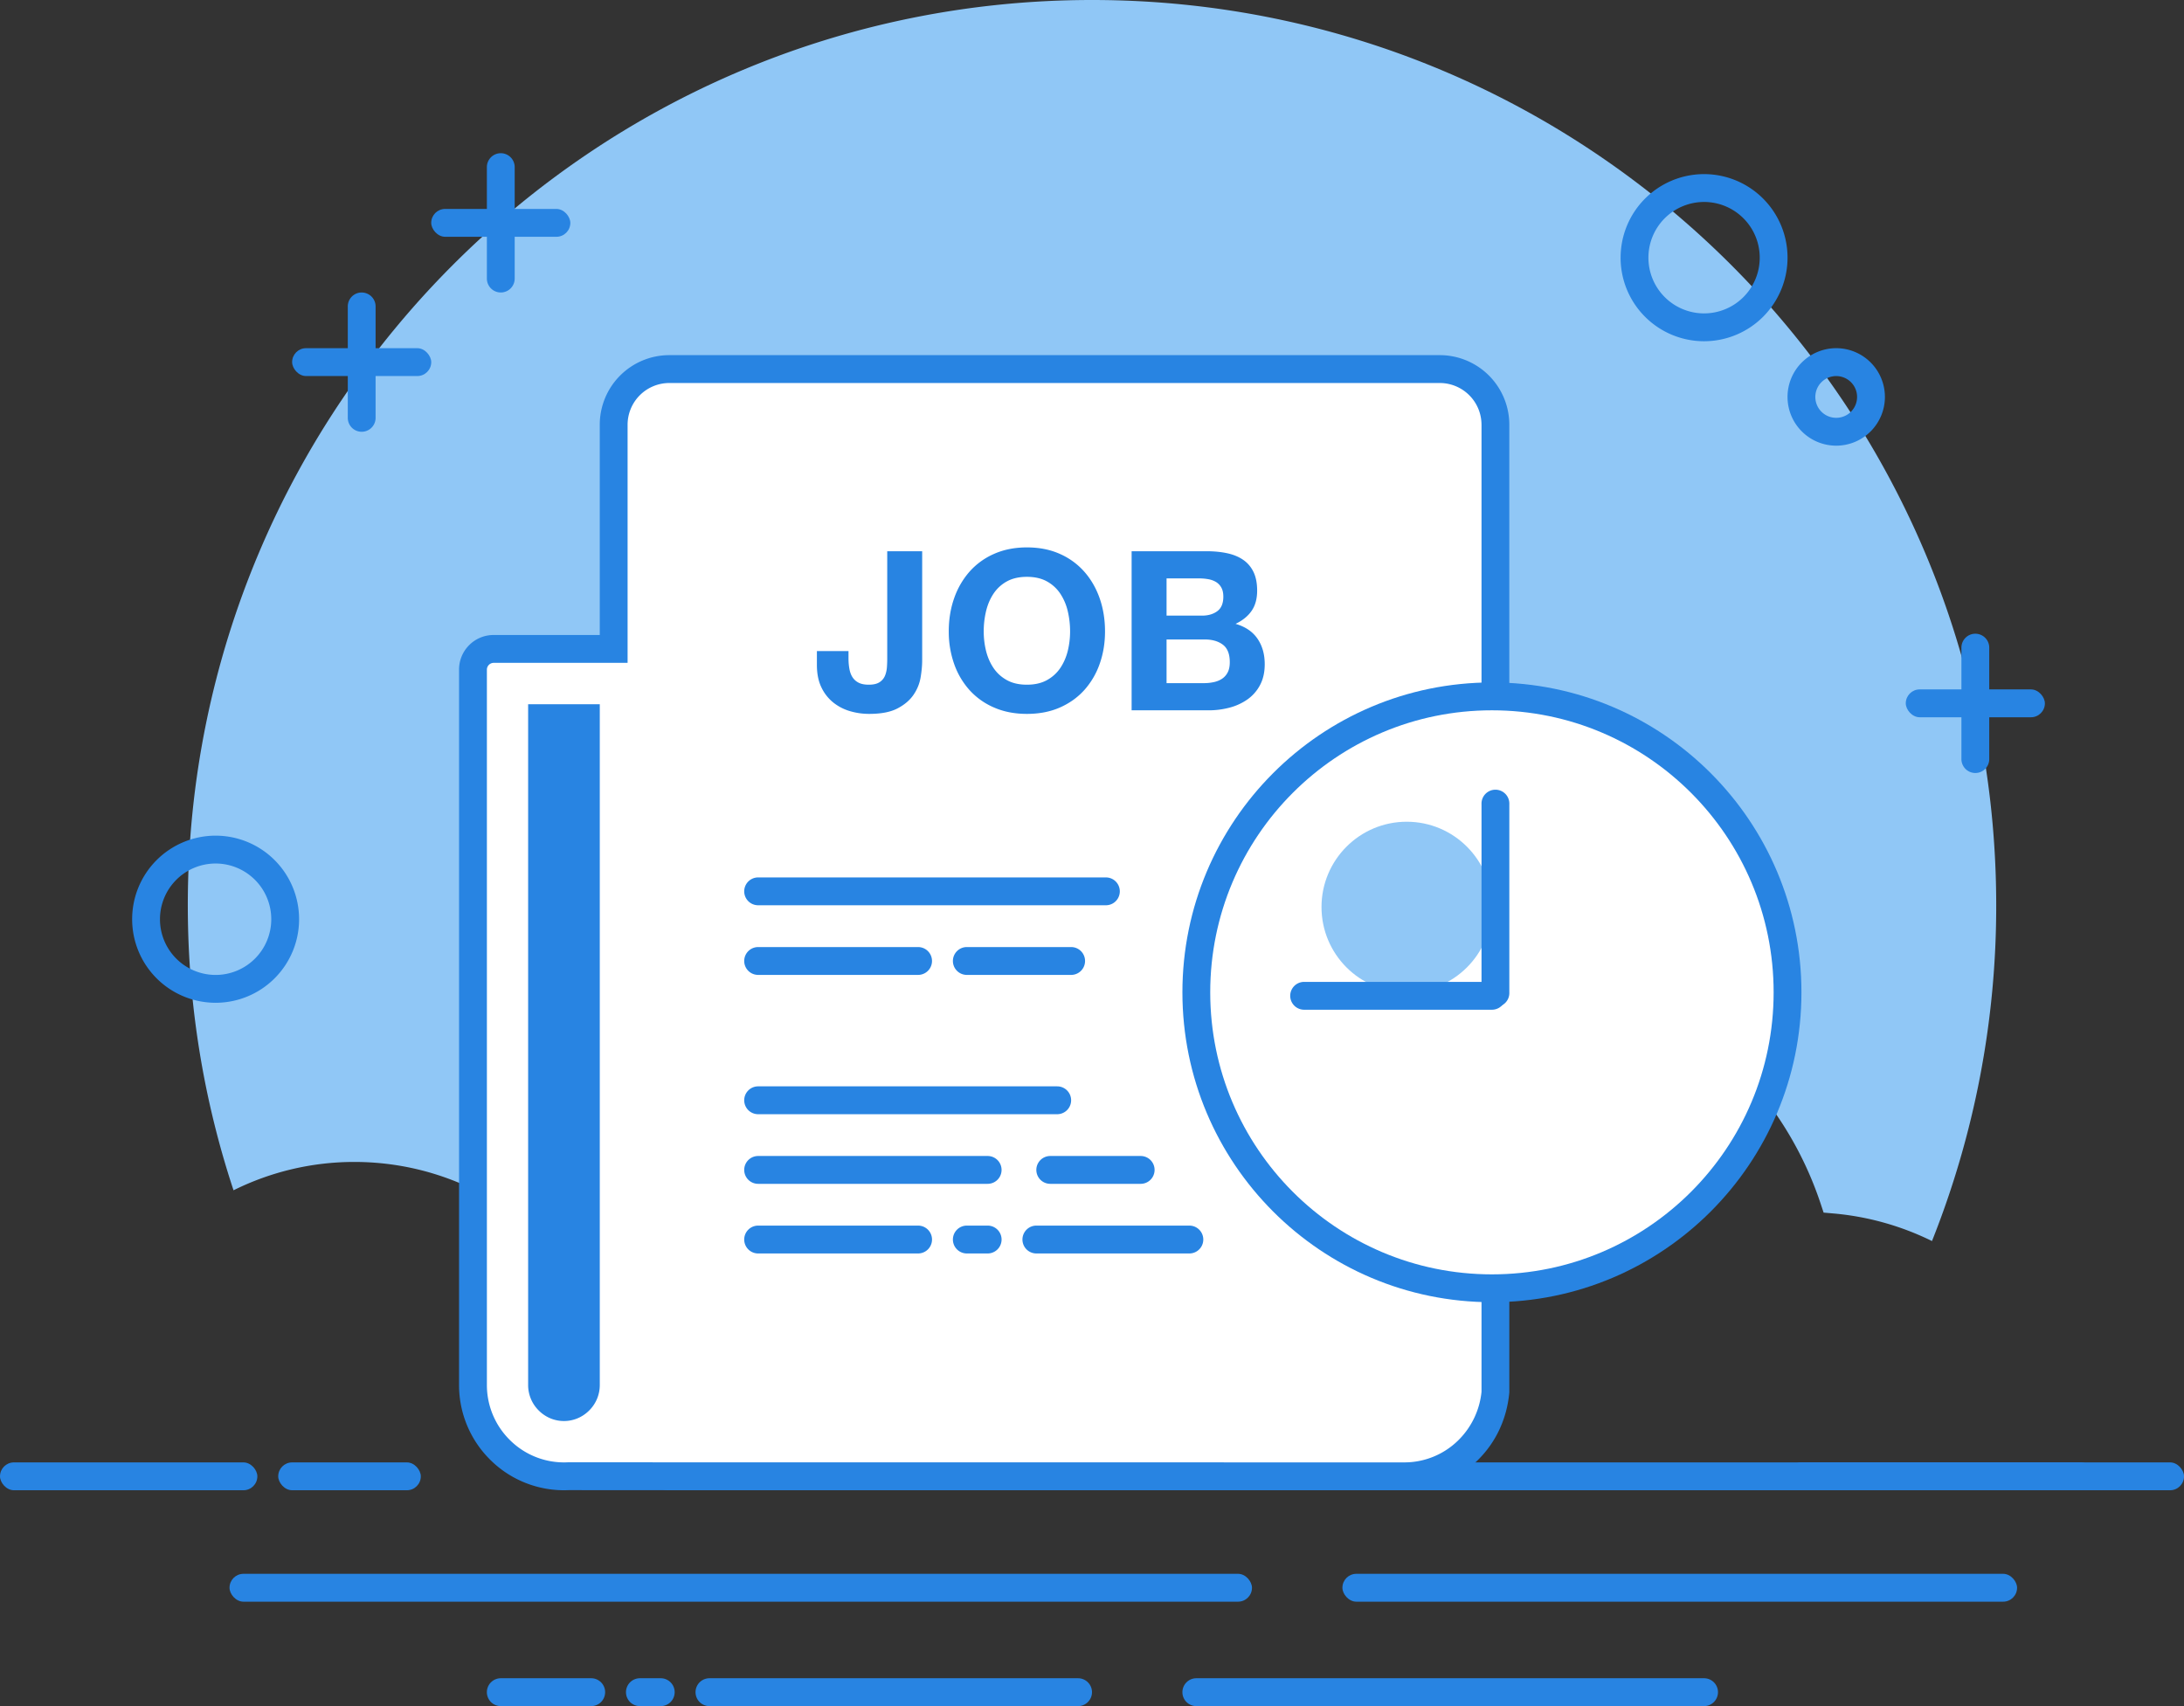 <svg xmlns="http://www.w3.org/2000/svg" fill="none" viewBox="0 0 128 100"><rect x="0" y="0" width="128" height="100" fill="#333333" stroke="none"/><path fill="#90C7F6" fill-rule="evenodd" d="M113.23 72.741a52.99 52.99 0 0 0 3.764-19.68C116.994 23.756 93.268 0 64.001 0 34.733 0 11.007 23.756 11.007 53.061c0 5.836.94 11.453 2.68 16.705a15.887 15.887 0 0 1 7.084-1.661c5.103 0 9.811 2.42 12.85 6.467l.499.664.654-.51a7.994 7.994 0 0 1 4.936-1.696c1.744 0 3.402.557 4.775 1.573l.836.619.4-.96a16.406 16.406 0 0 1 15.142-10.098c2.673 0 5.252.64 7.57 1.85l.654.341.405-.618c3.824-5.854 10.327-9.454 17.443-9.454 9.044 0 16.97 5.823 19.774 14.281l.169.51.535.047c2.064.176 4.029.74 5.817 1.62Z" clip-rule="evenodd"/><rect width="15.083" height="1.633" y="85.715" fill="#2884E2" rx=".816"/><path fill="#2884E2" fill-rule="evenodd" d="M38.318 86.531c0-.45.366-.816.817-.816h82.749a.817.817 0 1 1 0 1.632h-82.75a.816.816 0 0 1-.816-.816Z" clip-rule="evenodd"/><rect width="39.541" height="1.633" x="78.676" y="92.246" fill="#2884E2" rx=".816"/><rect width="59.924" height="1.633" x="13.452" y="92.246" fill="#2884E2" rx=".816"/><rect width="23.236" height="1.633" x="104.765" y="85.715" fill="#2884E2" rx=".816"/><rect width="8.357" height="1.633" x="16.306" y="85.715" fill="#2884E2" rx=".816"/><path fill="#2884E2" fill-rule="evenodd" d="M69.299 99.183c0-.45.365-.816.816-.816h29.756a.816.816 0 1 1 0 1.633H70.115a.816.816 0 0 1-.816-.817Zm-28.535 0c0-.45.365-.816.816-.816h21.603a.816.816 0 1 1 0 1.633H41.58a.816.816 0 0 1-.816-.817Zm-12.229 0c0-.45.366-.816.817-.816h5.297a.816.816 0 0 1 0 1.633h-5.297a.816.816 0 0 1-.817-.817Zm8.153 0c0-.45.365-.816.816-.816h1.22a.816.816 0 0 1 0 1.633h-1.22a.816.816 0 0 1-.816-.817Z" clip-rule="evenodd"/><path fill="#2884E2" d="M35.151 37.219V24.898a4.079 4.079 0 0 1 4.077-4.082h45.154a4.079 4.079 0 0 1 4.076 4.082v56.715c-.14 1.543-.781 2.9-1.803 3.925a6.123 6.123 0 0 1-4.344 1.809l-48.999-.005a6.123 6.123 0 0 1-4.604-1.804 6.154 6.154 0 0 1-1.804-4.355V39.247c0-1.12.907-2.028 2.025-2.028h6.222Z"/><path fill="#fff" fill-rule="evenodd" d="M86.828 24.898a2.448 2.448 0 0 0-2.446-2.449H39.228a2.448 2.448 0 0 0-2.446 2.45v13.953H28.95a.4.4 0 0 0-.414.396v41.936a4.52 4.52 0 0 0 1.327 3.2 4.494 4.494 0 0 0 3.416 1.326l49.033.005a4.494 4.494 0 0 0 3.19-1.33 4.635 4.635 0 0 0 1.327-2.812V24.898Z" clip-rule="evenodd"/><path fill="#2884E2" fill-rule="evenodd" d="M30.953 41.277v39.907a2.1 2.1 0 0 0 .619 1.487c.393.395.92.62 1.48.62.56 0 1.087-.225 1.48-.62a2.1 2.1 0 0 0 .62-1.487V41.278h-4.199Zm12.664 10.967c0-.45.366-.816.817-.816h20.38a.816.816 0 0 1 0 1.632h-20.38a.816.816 0 0 1-.817-.816Zm0 16.328c0-.45.366-.816.817-.816h13.45a.816.816 0 1 1 0 1.632h-13.45a.816.816 0 0 1-.817-.816Zm17.121 0c0-.45.366-.816.817-.816h5.297a.816.816 0 1 1 0 1.632h-5.297a.816.816 0 0 1-.817-.816ZM43.617 56.326c0-.45.366-.816.817-.816h9.373a.816.816 0 1 1 0 1.632h-9.373a.816.816 0 0 1-.817-.816Zm0 8.164c0-.45.366-.816.817-.816H61.96a.816.816 0 0 1 0 1.633H44.434a.816.816 0 0 1-.817-.817Zm28.535 0c0-.45.366-.816.817-.816h5.297a.816.816 0 0 1 0 1.633h-5.297a.816.816 0 0 1-.817-.817Zm-16.304-8.164c0-.45.365-.816.816-.816h6.113a.816.816 0 1 1 0 1.632h-6.113a.816.816 0 0 1-.816-.816ZM43.617 72.652c0-.45.366-.816.817-.816h9.373a.816.816 0 1 1 0 1.633h-9.373a.816.816 0 0 1-.817-.817Zm16.307 0c0-.45.365-.816.816-.816h8.966a.816.816 0 1 1 0 1.633H60.74a.816.816 0 0 1-.816-.817Zm-4.076 0c0-.45.365-.816.816-.816h1.22a.816.816 0 1 1 0 1.633h-1.22a.816.816 0 0 1-.816-.817Zm-1.801-33.956c0 .304-.03.64-.091 1.005-.061.366-.2.708-.418 1.026-.217.317-.53.583-.939.796-.409.214-.96.32-1.657.32a3.95 3.95 0 0 1-1.134-.163 2.836 2.836 0 0 1-.979-.51 2.523 2.523 0 0 1-.691-.888c-.174-.36-.261-.798-.261-1.312v-.81h1.852v.418c0 .226.018.435.053.627.034.192.095.355.182.49a.915.915 0 0 0 .359.32c.152.078.35.117.593.117.27 0 .479-.048.627-.143a.825.825 0 0 0 .32-.373c.064-.152.103-.318.117-.496.013-.178.019-.35.019-.516V32.31h2.048v6.387Zm3.607-1.685c0 .391.046.772.137 1.142.092.37.237.703.437 1 .2.296.461.533.783.711.322.179.713.268 1.174.268.46 0 .852-.09 1.174-.268.322-.178.583-.415.783-.711.2-.297.345-.63.437-1 .09-.37.137-.75.137-1.142 0-.41-.046-.806-.137-1.189a3.147 3.147 0 0 0-.437-1.025c-.2-.3-.461-.54-.783-.719-.322-.178-.713-.268-1.174-.268-.461 0-.852.09-1.174.268a2.218 2.218 0 0 0-.783.719c-.2.3-.345.642-.437 1.025a5.11 5.11 0 0 0-.137 1.188Zm-2.049-.001c0-.697.105-1.343.314-1.94a4.663 4.663 0 0 1 .9-1.56 4.116 4.116 0 0 1 1.441-1.045c.57-.253 1.211-.38 1.924-.38.722 0 1.365.127 1.93.38a4.13 4.13 0 0 1 1.436 1.045c.391.444.691.964.9 1.56.208.597.313 1.243.313 1.94 0 .68-.105 1.313-.313 1.9a4.539 4.539 0 0 1-.9 1.535c-.392.435-.87.777-1.435 1.025-.566.249-1.21.373-1.93.373-.714 0-1.355-.124-1.925-.373a4.122 4.122 0 0 1-1.441-1.025 4.542 4.542 0 0 1-.9-1.535 5.639 5.639 0 0 1-.313-1.9Zm12.765-.926h2.074c.365 0 .665-.088.9-.262.235-.174.353-.457.353-.849 0-.217-.04-.396-.118-.535a.869.869 0 0 0-.313-.327 1.318 1.318 0 0 0-.45-.163 2.98 2.98 0 0 0-.528-.046H68.37v2.182Zm-2.048-3.775h4.383c.444 0 .848.039 1.213.117.366.078.679.207.94.386.26.178.463.415.606.711.144.296.215.662.215 1.097 0 .47-.106.863-.32 1.176-.212.313-.527.57-.945.77.574.166 1.002.456 1.285.87.283.413.424.911.424 1.495 0 .47-.091.877-.274 1.22a2.38 2.38 0 0 1-.737.843 3.261 3.261 0 0 1-1.057.484 4.757 4.757 0 0 1-1.22.156h-4.513V32.31Zm2.048 7.732h2.192c.2 0 .39-.02.574-.06.182-.038.343-.104.482-.195a.986.986 0 0 0 .333-.373c.083-.156.124-.356.124-.6 0-.48-.135-.821-.405-1.026-.27-.204-.626-.306-1.07-.306h-2.23v2.56Z" clip-rule="evenodd"/><path fill="#2884E2" fill-rule="evenodd" d="M87.439 76.326c-10.019 0-18.14-8.131-18.14-18.163C69.299 48.132 77.42 40 87.439 40s18.14 8.132 18.14 18.163c0 10.032-8.121 18.163-18.14 18.163Z" clip-rule="evenodd"/><path fill="#fff" d="M87.44 74.694c9.117 0 16.509-7.401 16.509-16.53 0-9.13-7.392-16.531-16.51-16.531-9.118 0-16.51 7.4-16.51 16.53s7.392 16.531 16.51 16.531Z"/><ellipse cx="82.445" cy="53.164" fill="#90C7F6" rx="4.994" ry="5"/><path fill="#2884E2" d="M76.433 59.183a.816.816 0 0 1 0-1.632h11.006a.816.816 0 0 1 0 1.632H76.433Z"/><path fill="#2884E2" d="M88.459 58.163a.816.816 0 1 1-1.63 0v-11.02a.816.816 0 1 1 1.63 0v11.02Z"/><path fill="#2884E2" fill-rule="evenodd" d="M94.98 15.103a4.895 4.895 0 0 0 4.892 4.898 4.895 4.895 0 0 0 4.892-4.898 4.895 4.895 0 0 0-4.892-4.898 4.895 4.895 0 0 0-4.891 4.898Zm8.154 0a3.263 3.263 0 0 1-3.261 3.266 3.263 3.263 0 0 1-3.262-3.266 3.263 3.263 0 0 1 3.261-3.265 3.263 3.263 0 0 1 3.262 3.265ZM7.745 53.878a4.895 4.895 0 0 0 4.892 4.898 4.895 4.895 0 0 0 4.892-4.898 4.895 4.895 0 0 0-4.892-4.898 4.895 4.895 0 0 0-4.892 4.898Zm8.153 0a3.263 3.263 0 0 1-3.26 3.266 3.263 3.263 0 0 1-3.262-3.265 3.263 3.263 0 0 1 3.261-3.266 3.263 3.263 0 0 1 3.261 3.266Zm88.866-30.613a2.855 2.855 0 0 0 2.853 2.857 2.856 2.856 0 0 0 2.854-2.857 2.856 2.856 0 0 0-2.854-2.857 2.855 2.855 0 0 0-2.853 2.857Zm4.076 0a1.223 1.223 0 1 1-2.447.003 1.223 1.223 0 0 1 2.447-.003Z" clip-rule="evenodd"/><rect width="8.153" height="1.633" x="111.694" y="40.408" fill="#2884E2" rx=".816"/><path fill="#2884E2" fill-rule="evenodd" d="M115.771 37.145c.45 0 .815.364.815.815v6.532a.815.815 0 1 1-1.631 0V37.96c0-.45.365-.816.816-.816Z" clip-rule="evenodd"/><rect width="8.153" height="1.633" x="17.121" y="20.408" fill="#2884E2" rx=".816"/><path fill="#2884E2" fill-rule="evenodd" d="M21.197 17.145c.45 0 .816.364.816.815v6.532a.815.815 0 1 1-1.63 0V17.96c0-.45.364-.816.814-.816Z" clip-rule="evenodd"/><rect width="8.153" height="1.633" x="25.273" y="12.246" fill="#2884E2" rx=".816"/><path fill="#2884E2" fill-rule="evenodd" d="M29.35 8.98c.45 0 .815.365.815.816v6.532a.815.815 0 1 1-1.63 0V9.796c0-.45.364-.816.815-.816Z" clip-rule="evenodd"/></svg>